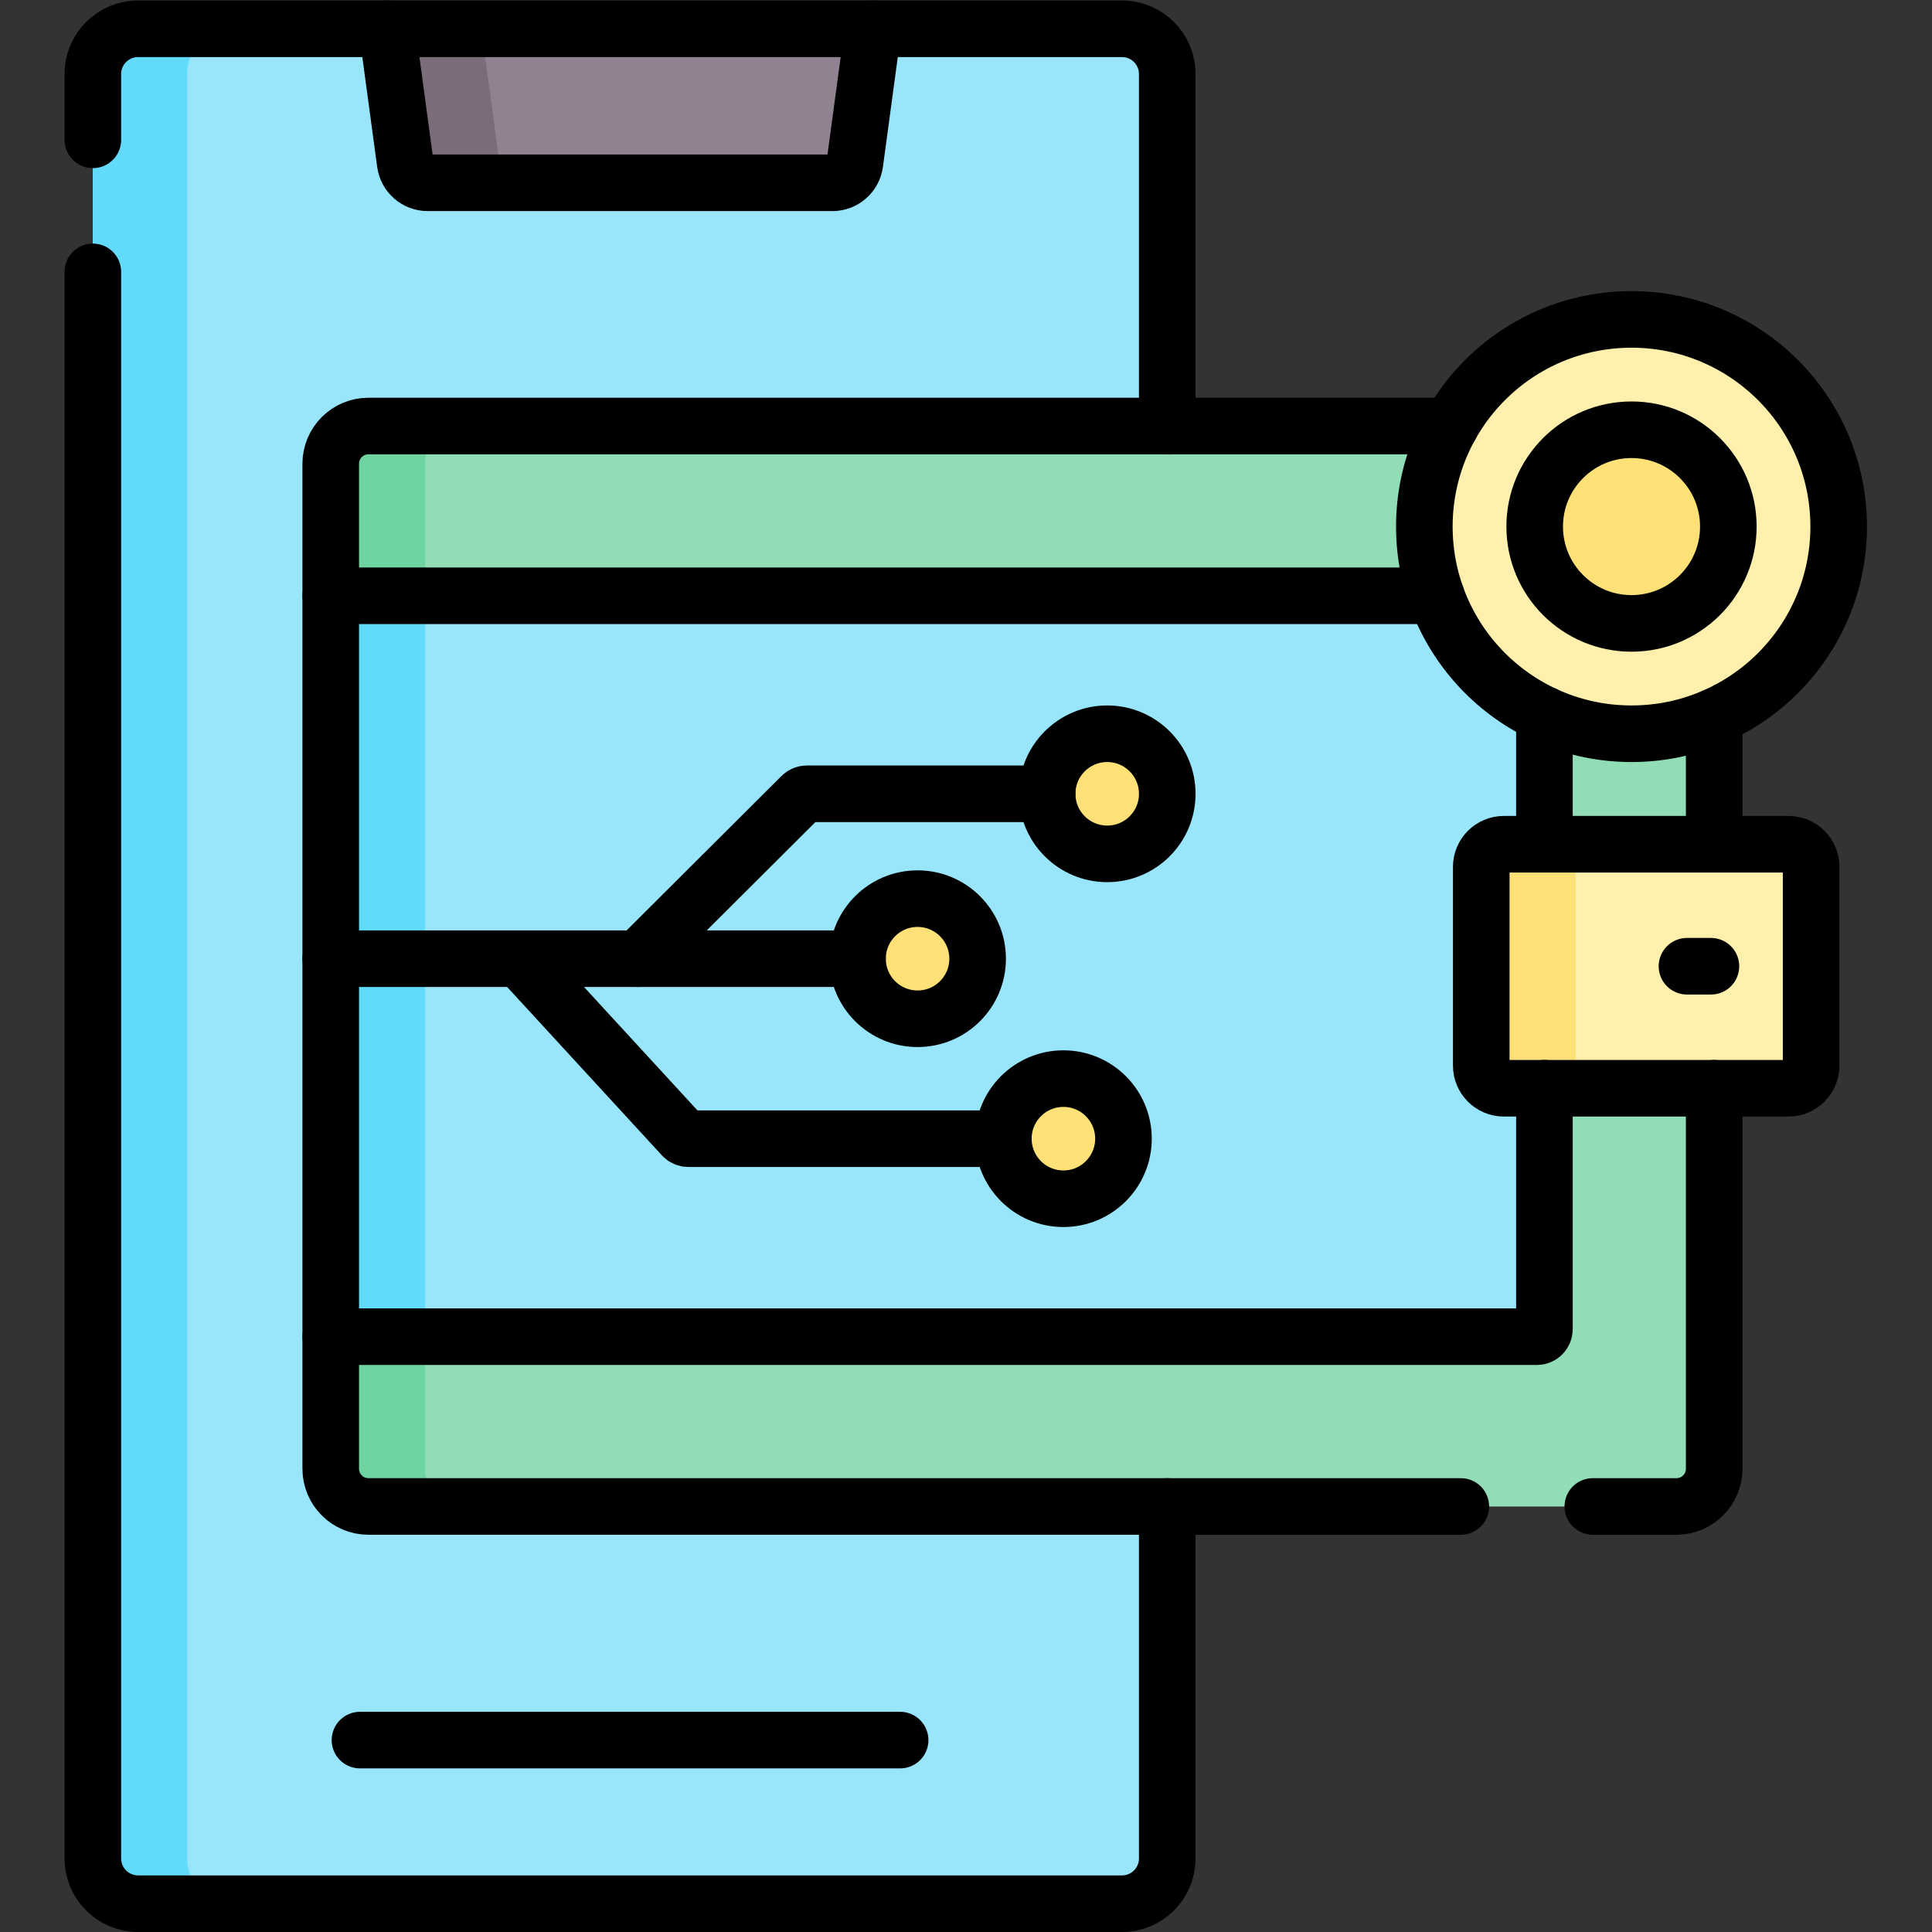 <?xml version="1.0" encoding="UTF-8" standalone="no"?>
<!-- Created with Inkscape (http://www.inkscape.org/) -->

<svg
   version="1.1"
   id="svg5667"
   xml:space="preserve"
   width="682.667"
   height="682.667"
   viewBox="0 0 682.667 682.667"
   xmlns="http://www.w3.org/2000/svg"
   xmlns:svg="http://www.w3.org/2000/svg"><rect x="0" y="0" width="682.667" height="682.667" fill="#333333" stroke="none"/><defs
     id="defs5671"><clipPath
       clipPathUnits="userSpaceOnUse"
       id="clipPath5681"><path
         d="M 0,512 H 512 V 0 H 0 Z"
         id="path5679" /></clipPath></defs><g
     id="g5673"
     transform="matrix(1.333,0,0,-1.333,0,682.667)"><g
       id="g5675"><g
         id="g5677"
         clip-path="url(#clipPath5681)"><g
           id="g5683"
           transform="translate(297.414,7.499)"><path
             d="m 0,0 h -260.805 c -6.627,0 -12,5.373 -12,12 v 473 c 0,6.627 5.373,12 12,12 H 0 c 6.627,0 12,-5.373 12,-12 V 12 C 12,5.373 6.627,0 0,0"
             style="fill:#99e6fc;fill-opacity:1;fill-rule:nonzero;stroke:none"
             id="path5685" /></g><g
           id="g5687"
           transform="translate(231.427,504.499)"><path
             d="m 0,0 -4.82,-35.63 c -0.41,-2.98 -2.95,-5.2 -5.95,-5.2 h -107.29 c -3.01,0 -5.55,2.22 -5.95,5.2 L -128.83,0 Z"
             style="fill:#918291;fill-opacity:1;fill-rule:nonzero;stroke:none"
             id="path5689" /></g><g
           id="g5691"
           transform="translate(138.362,463.671)"><path
             d="m 0,0 h -25 c -3.011,0 -5.551,2.22 -5.95,5.2 l -4.821,35.63 h 25 L -5.95,5.2 C -5.551,2.22 -3.011,0 0,0"
             style="fill:#7a6d79;fill-opacity:1;fill-rule:nonzero;stroke:none"
             id="path5693" /></g><g
           id="g5695"
           transform="translate(444.388,112.796)"><path
             d="m 0,0 h -346.713 c -5.522,0 -10,4.477 -10,10 v 266.405 c 0,5.523 4.478,10 10,10 H 0 c 5.523,0 10,-4.477 10,-10 V 10 C 10,4.477 5.523,0 0,0"
             style="fill:#91deb6;fill-opacity:1;fill-rule:nonzero;stroke:none"
             id="path5697" /></g><g
           id="g5699"
           transform="translate(122.672,112.801)"><path
             d="m 0,0 h -25 c -5.52,0 -10,4.47 -10,10 v 266.4 c 0,5.52 4.48,10 10,10 H 0 c -5.52,0 -10,-4.48 -10,-10 V 10 C -10,4.47 -5.52,0 0,0"
             style="fill:#6ed5a1;fill-opacity:1;fill-rule:nonzero;stroke:none"
             id="path5701" /></g><g
           id="g5703"
           transform="translate(87.678,157.799)"><path
             d="m 0,0 h 319.71 c 1.104,0 2,0.896 2,2 v 192.4 c 0,1.104 -0.896,2 -2,2 H 0 Z"
             style="fill:#99e6fc;fill-opacity:1;fill-rule:nonzero;stroke:none"
             id="path5705" /></g><path
           d="m 112.682,157.801 h -25 v 196.4 h 25 z"
           style="fill:#62dbfb;fill-opacity:1;fill-rule:nonzero;stroke:none"
           id="path5707" /><g
           id="g5709"
           transform="translate(474.087,223.656)"><path
             d="m 0,0 h -75.44 c -3.314,0 -6,2.687 -6,6 v 52.685 c 0,3.314 2.686,6 6,6 H 0 c 3.314,0 6,-2.686 6,-6 V 6 C 6,2.687 3.314,0 0,0"
             style="fill:#fff0ad;fill-opacity:1;fill-rule:nonzero;stroke:none"
             id="path5711" /></g><g
           id="g5713"
           transform="translate(259.146,257.999)"><path
             d="m 0,0 c 0,-8.792 -7.127,-15.92 -15.92,-15.92 -8.793,0 -15.92,7.128 -15.92,15.92 0,8.792 7.127,15.92 15.92,15.92 C -7.127,15.92 0,8.792 0,0"
             style="fill:#ffe177;fill-opacity:1;fill-rule:nonzero;stroke:none"
             id="path5715" /></g><g
           id="g5717"
           transform="translate(309.414,301.708)"><path
             d="m 0,0 c 0,-8.793 -7.128,-15.92 -15.921,-15.92 -8.792,0 -15.92,7.127 -15.92,15.92 0,8.792 7.128,15.92 15.92,15.92 C -7.128,15.92 0,8.792 0,0"
             style="fill:#ffe177;fill-opacity:1;fill-rule:nonzero;stroke:none"
             id="path5719" /></g><g
           id="g5721"
           transform="translate(297.806,210.29)"><path
             d="m 0,0 c 0,-8.792 -7.128,-15.92 -15.921,-15.92 -8.792,0 -15.92,7.128 -15.92,15.92 0,8.792 7.128,15.92 15.92,15.92 C -7.128,15.92 0,8.792 0,0"
             style="fill:#ffe177;fill-opacity:1;fill-rule:nonzero;stroke:none"
             id="path5723" /></g><g
           id="g5725"
           transform="translate(487.391,372.543)"><path
             d="m 0,0 c 0,-30.329 -24.587,-54.916 -54.916,-54.916 -30.329,0 -54.915,24.587 -54.915,54.916 0,30.329 24.586,54.916 54.915,54.916 C -24.587,54.916 0,30.329 0,0"
             style="fill:#fff0ad;fill-opacity:1;fill-rule:nonzero;stroke:none"
             id="path5727" /></g><g
           id="g5729"
           transform="translate(458.141,372.543)"><path
             d="m 0,0 c 0,-14.174 -11.491,-25.666 -25.666,-25.666 -14.175,0 -25.665,11.492 -25.665,25.666 0,14.175 11.49,25.666 25.665,25.666 C -11.491,25.666 0,14.175 0,0"
             style="fill:#ffe177;fill-opacity:1;fill-rule:nonzero;stroke:none"
             id="path5731" /></g><g
           id="g5733"
           transform="translate(61.612,7.501)"><path
             d="m 0,0 h -25 c -6.631,0 -12,5.37 -12,12 v 473 c 0,6.63 5.369,12 12,12 H 0 c -6.631,0 -12,-5.37 -12,-12 V 12 C -12,5.37 -6.631,0 0,0"
             style="fill:#62dbfb;fill-opacity:1;fill-rule:nonzero;stroke:none"
             id="path5735" /></g><g
           id="g5737"
           transform="translate(423.642,223.661)"><path
             d="m 0,0 h -25 c -3.31,0 -6,2.68 -6,6 v 52.68 c 0,3.31 2.69,6 6,6 H 0 c -3.31,0 -6,-2.69 -6,-6 V 6 C -6,2.68 -3.31,0 0,0"
             style="fill:#ffe177;fill-opacity:1;fill-rule:nonzero;stroke:none"
             id="path5739" /></g><g
           id="g5741"
           transform="translate(24.609,475.06)"><path
             d="m 0,0 v 17.44 c 0,6.63 5.37,12 12,12 h 260.801 c 6.63,0 12,-5.37 12,-12 v -93.3"
             style="fill:none;stroke:#000000;stroke-width:15;stroke-linecap:round;stroke-linejoin:round;stroke-miterlimit:10;stroke-dasharray:none;stroke-opacity:1"
             id="path5743" /></g><g
           id="g5745"
           transform="translate(309.41,112.8)"><path
             d="m 0,0 v -93.3 c 0,-6.63 -5.37,-12 -12,-12 h -260.801 c -6.63,0 -12,5.37 -12,12 v 420.56"
             style="fill:none;stroke:#000000;stroke-width:15;stroke-linecap:round;stroke-linejoin:round;stroke-miterlimit:10;stroke-dasharray:none;stroke-opacity:1"
             id="path5747" /></g><g
           id="g5749"
           transform="translate(95.419,50.87)"><path
             d="M 0,0 H 143.185"
             style="fill:none;stroke:#000000;stroke-width:15;stroke-linecap:round;stroke-linejoin:round;stroke-miterlimit:10;stroke-dasharray:none;stroke-opacity:1"
             id="path5751" /></g><g
           id="g5753"
           transform="translate(231.427,504.5)"><path
             d="m 0,0 -4.82,-35.63 c -0.41,-2.98 -2.951,-5.2 -5.951,-5.2 h -107.29 c -3.009,0 -5.549,2.22 -5.949,5.2 L -128.83,0"
             style="fill:none;stroke:#000000;stroke-width:15;stroke-linecap:round;stroke-linejoin:round;stroke-miterlimit:10;stroke-dasharray:none;stroke-opacity:1"
             id="path5755" /></g><g
           id="g5757"
           transform="translate(384.46,399.2)"><path
             d="m 0,0 h -286.79 c -5.521,0 -10,-4.47 -10,-10 v -266.4 c 0,-5.53 4.479,-10 10,-10 H 2.76"
             style="fill:none;stroke:#000000;stroke-width:15;stroke-linecap:round;stroke-linejoin:round;stroke-miterlimit:10;stroke-dasharray:none;stroke-opacity:1"
             id="path5759" /></g><g
           id="g5761"
           transform="translate(454.39,223.66)"><path
             d="m 0,0 v -100.86 c 0,-5.53 -4.479,-10 -10,-10 h -22.17"
             style="fill:none;stroke:#000000;stroke-width:15;stroke-linecap:round;stroke-linejoin:round;stroke-miterlimit:10;stroke-dasharray:none;stroke-opacity:1"
             id="path5763" /></g><g
           id="g5765"
           transform="translate(454.39,288.34)"><path
             d="M 0,0 V 33.84"
             style="fill:none;stroke:#000000;stroke-width:15;stroke-linecap:round;stroke-linejoin:round;stroke-miterlimit:10;stroke-dasharray:none;stroke-opacity:1"
             id="path5767" /></g><g
           id="g5769"
           transform="translate(409.39,223.66)"><path
             d="m 0,0 v -63.86 c 0,-1.1 -0.899,-2 -2,-2 h -319.71"
             style="fill:none;stroke:#000000;stroke-width:15;stroke-linecap:round;stroke-linejoin:round;stroke-miterlimit:10;stroke-dasharray:none;stroke-opacity:1"
             id="path5771" /></g><g
           id="g5773"
           transform="translate(409.39,288.34)"><path
             d="M 0,0 V 34.37"
             style="fill:none;stroke:#000000;stroke-width:15;stroke-linecap:round;stroke-linejoin:round;stroke-miterlimit:10;stroke-dasharray:none;stroke-opacity:1"
             id="path5775" /></g><g
           id="g5777"
           transform="translate(380.7,354.2)"><path
             d="M 0,0 H -293.021"
             style="fill:none;stroke:#000000;stroke-width:15;stroke-linecap:round;stroke-linejoin:round;stroke-miterlimit:10;stroke-dasharray:none;stroke-opacity:1"
             id="path5779" /></g><g
           id="g5781"
           transform="translate(474.087,223.658)"><path
             d="m 0,0 h -75.44 c -3.315,0 -6,2.686 -6,6 v 52.685 c 0,3.314 2.685,6 6,6 H 0 c 3.313,0 6,-2.686 6,-6 V 6 C 6,2.686 3.313,0 0,0 Z"
             style="fill:none;stroke:#000000;stroke-width:15;stroke-linecap:round;stroke-linejoin:round;stroke-miterlimit:10;stroke-dasharray:none;stroke-opacity:1"
             id="path5783" /></g><g
           id="g5785"
           transform="translate(447.175,256)"><path
             d="M 0,0 H 6.352"
             style="fill:none;stroke:#000000;stroke-width:15;stroke-linecap:round;stroke-linejoin:round;stroke-miterlimit:10;stroke-dasharray:none;stroke-opacity:1"
             id="path5787" /></g><g
           id="g5789"
           transform="translate(227.31,258)"><path
             d="M 0,0 H -139.64"
             style="fill:none;stroke:#000000;stroke-width:15;stroke-linecap:round;stroke-linejoin:round;stroke-miterlimit:10;stroke-dasharray:none;stroke-opacity:1"
             id="path5791" /></g><g
           id="g5793"
           transform="translate(169.2,258)"><path
             d="m 0,0 43.26,43.13 c 0.37,0.37 0.88,0.58 1.41,0.58 h 63.699"
             style="fill:none;stroke:#000000;stroke-width:15;stroke-linecap:round;stroke-linejoin:round;stroke-miterlimit:10;stroke-dasharray:none;stroke-opacity:1"
             id="path5795" /></g><g
           id="g5797"
           transform="translate(259.146,258)"><path
             d="m 0,0 c 0,-8.792 -7.128,-15.92 -15.92,-15.92 -8.793,0 -15.921,7.128 -15.921,15.92 0,8.792 7.128,15.92 15.921,15.92 C -7.128,15.92 0,8.792 0,0 Z"
             style="fill:none;stroke:#000000;stroke-width:15;stroke-linecap:round;stroke-linejoin:round;stroke-miterlimit:10;stroke-dasharray:none;stroke-opacity:1"
             id="path5799" /></g><g
           id="g5801"
           transform="translate(137.73,258)"><path
             d="m 0,0 43.25,-47.06 c 0.38,-0.41 0.92,-0.65 1.471,-0.65 h 83.509"
             style="fill:none;stroke:#000000;stroke-width:15;stroke-linecap:round;stroke-linejoin:round;stroke-miterlimit:10;stroke-dasharray:none;stroke-opacity:1"
             id="path5803" /></g><g
           id="g5805"
           transform="translate(309.414,301.709)"><path
             d="m 0,0 c 0,-8.792 -7.128,-15.92 -15.921,-15.92 -8.792,0 -15.92,7.128 -15.92,15.92 0,8.792 7.128,15.92 15.92,15.92 C -7.128,15.92 0,8.792 0,0 Z"
             style="fill:none;stroke:#000000;stroke-width:15;stroke-linecap:round;stroke-linejoin:round;stroke-miterlimit:10;stroke-dasharray:none;stroke-opacity:1"
             id="path5807" /></g><g
           id="g5809"
           transform="translate(297.805,210.291)"><path
             d="m 0,0 c 0,-8.792 -7.127,-15.92 -15.92,-15.92 -8.793,0 -15.92,7.128 -15.92,15.92 0,8.792 7.127,15.92 15.92,15.92 C -7.127,15.92 0,8.792 0,0 Z"
             style="fill:none;stroke:#000000;stroke-width:15;stroke-linecap:round;stroke-linejoin:round;stroke-miterlimit:10;stroke-dasharray:none;stroke-opacity:1"
             id="path5811" /></g><g
           id="g5813"
           transform="translate(487.391,372.544)"><path
             d="m 0,0 c 0,-30.329 -24.587,-54.915 -54.916,-54.915 -30.329,0 -54.915,24.586 -54.915,54.915 0,30.329 24.586,54.916 54.915,54.916 C -24.587,54.916 0,30.329 0,0 Z"
             style="fill:none;stroke:#000000;stroke-width:15;stroke-linecap:round;stroke-linejoin:round;stroke-miterlimit:10;stroke-dasharray:none;stroke-opacity:1"
             id="path5815" /></g><g
           id="g5817"
           transform="translate(458.141,372.544)"><path
             d="m 0,0 c 0,-14.174 -11.491,-25.665 -25.666,-25.665 -14.175,0 -25.665,11.491 -25.665,25.665 0,14.175 11.49,25.666 25.665,25.666 C -11.491,25.666 0,14.175 0,0 Z"
             style="fill:none;stroke:#000000;stroke-width:15;stroke-linecap:round;stroke-linejoin:round;stroke-miterlimit:10;stroke-dasharray:none;stroke-opacity:1"
             id="path5819" /></g></g></g></g></svg>
